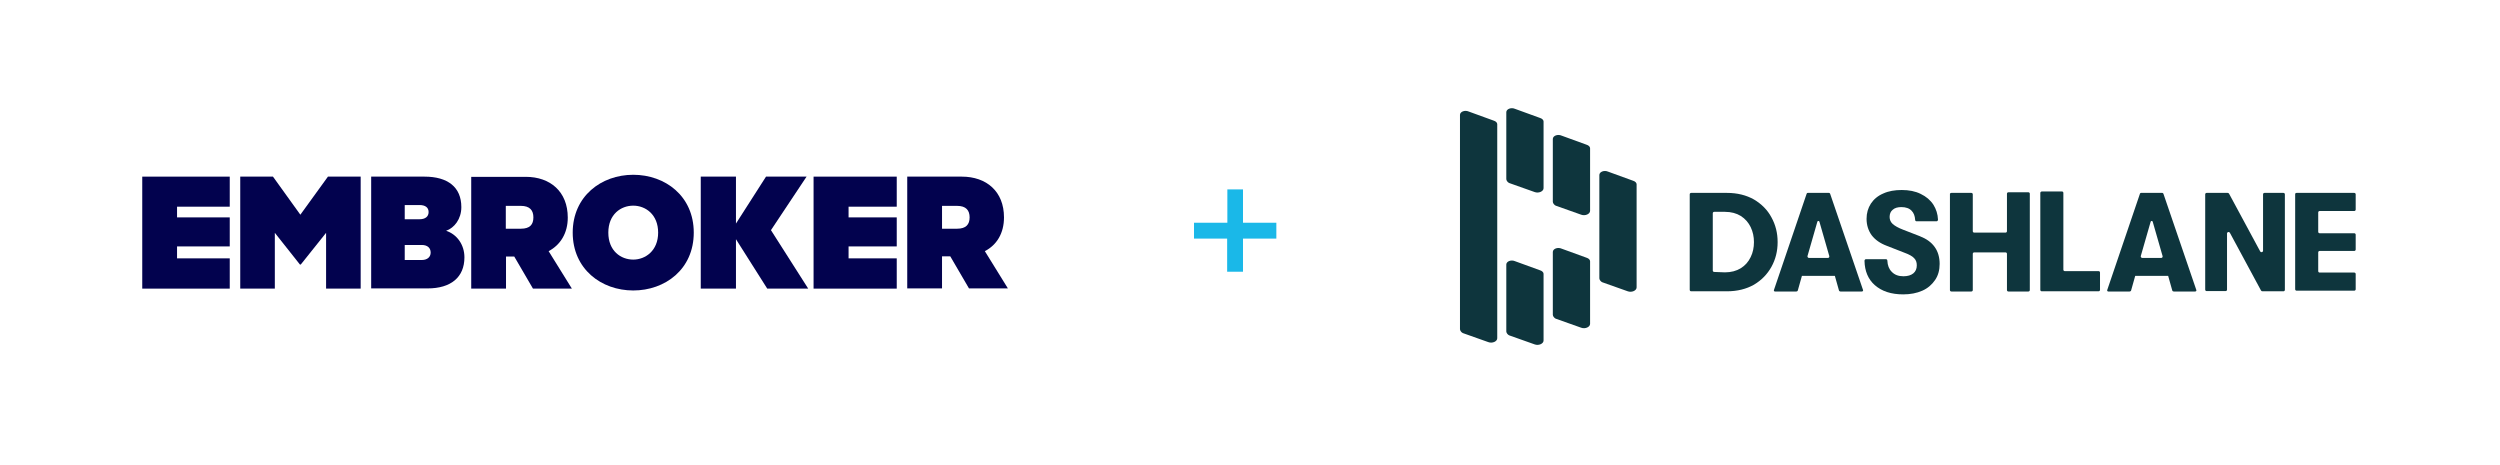 <?xml version="1.0" encoding="UTF-8"?> <svg xmlns="http://www.w3.org/2000/svg" xmlns:xlink="http://www.w3.org/1999/xlink" version="1.1" id="Logos" x="0px" y="0px" viewBox="0 0 1214.4 226" style="enable-background:new 0 0 1214.4 226;" xml:space="preserve"> <style type="text/css"> .st0{fill:#02024E;} .st1{enable-background:new ;} .st2{fill:#1AB8E8;} .st3{fill:#0E353D;} </style> <g> <polygon class="st0" points="145.9,104.3 132.6,85.8 116.7,85.8 116.7,140.2 133.5,140.2 133.5,113.1 145.7,128.5 146.1,128.5 158.4,113.1 158.4,140.2 175.2,140.2 175.2,85.8 159.3,85.8 "></polygon> <path class="st0" d="M216.7,112.1c4-1.4,7.4-5.7,7.4-11.5c0-9.7-6.6-14.8-17.9-14.8h-25.9v54.3h27.4c11.3,0,17.9-5.4,17.9-15.1 C225.6,118.8,221.9,113.8,216.7,112.1L216.7,112.1z M196.6,99.6h7.2c2.8,0,4.4,1.2,4.4,3.4s-1.6,3.5-4.4,3.5h-7.2V99.6L196.6,99.6z M204.9,126.3h-8.3v-7.3h8.3c2.7,0,4.3,1.4,4.3,3.7C209.2,124.8,207.6,126.3,204.9,126.3z"></path> <path class="st0" d="M275.8,105.7c0-12.6-8.5-19.8-20.4-19.8h-26.5v54.3h16.9v-15.6h4l9.1,15.6h18.9L266.5,122 C272.2,119,275.8,113.3,275.8,105.7L275.8,105.7z M253,111.1h-7.3v-11.1h7.3c4.4,0,6.1,2.2,6.1,5.6S257.5,111.1,253,111.1 L253,111.1z"></path> <polygon class="st0" points="391.8,85.8 372.1,85.8 357.5,108.6 357.5,85.8 340.4,85.8 340.4,140.2 357.5,140.2 357.5,116.2 372.7,140.2 392.6,140.2 374.5,111.8 "></polygon> <path class="st0" d="M478.4,122c5.8-3,9.3-8.7,9.3-16.4c0-12.6-8.5-19.8-20.5-19.8h-26.5v54.3h16.9v-15.6h4l9.1,15.6h18.9 L478.4,122L478.4,122z M464.9,111.1h-7.3v-11.1h7.3c4.4,0,6.1,2.2,6.1,5.6S469.3,111.1,464.9,111.1z"></path> <path class="st0" d="M307.6,84.9c-15.5,0-29.4,10.4-29.4,28.1s13.9,28.1,29.4,28.1s29.4-10.3,29.4-28.1S323.1,84.9,307.6,84.9 L307.6,84.9z M307.6,126.1c-6,0-12.1-4.2-12.1-13.1s6.1-13.1,12.1-13.1s12.1,4.3,12.1,13.1S313.5,126.1,307.6,126.1z"></path> <polygon class="st0" points="86,105.6 86,100.4 86,100.4 111.6,100.4 111.6,85.8 78.7,85.8 78.7,85.8 69.1,85.8 69.1,140.2 86,140.2 86,140.2 111.6,140.2 111.6,125.5 86,125.5 86,119.7 111.6,119.7 111.6,105.6 86,105.6 "></polygon> <polygon class="st0" points="403.7,85.8 395.2,85.8 395.2,140.2 403.7,140.2 412.2,140.2 435.6,140.2 435.6,125.5 412.2,125.5 412.2,119.7 435.6,119.7 435.6,105.6 412.2,105.6 412.2,100.4 435.6,100.4 435.6,85.8 412.2,85.8 "></polygon> </g> <g class="st1"> <path class="st2" d="M603.8,92v16.2H620v7.7h-16.2v16.1h-7.7v-16.1H580v-7.7h16.2V92H603.8z"></path> </g> <g> <path class="st3" d="M820.8,94.4c0-0.4,0.3-0.7,0.7-0.7h17.4c5,0,9.4,1.1,13.1,3.2c3.7,2.2,6.6,5.1,8.5,8.7c2,3.6,3,7.6,3,12 s-1,8.4-3,12c-2,3.6-4.8,6.5-8.5,8.7c-3.7,2.1-8.1,3.2-13.1,3.2h-17.4c-0.4,0-0.7-0.3-0.7-0.7V94.4z M837.9,132.3 c3,0,5.6-0.7,7.7-2c2.1-1.3,3.7-3.1,4.8-5.4c1.1-2.2,1.6-4.7,1.6-7.3c0-2.6-0.5-5-1.6-7.3c-1.1-2.2-2.6-4-4.8-5.4 c-2.1-1.3-4.7-2-7.7-2h-5.2c-0.4,0-0.7,0.3-0.7,0.7v27.8c0,0.4,0.3,0.7,0.7,0.7L837.9,132.3L837.9,132.3z"></path> <path class="st3" d="M910.7,138.5c-3.2-2.8-4.9-6.8-5-11.8c0-0.4,0.3-0.8,0.7-0.8h9.7c0.4,0,0.7,0.3,0.7,0.7 c0.1,2.3,0.8,4.1,2.1,5.4c1.4,1.5,3.3,2.2,5.7,2.2c2.1,0,3.7-0.5,4.8-1.4c1.1-0.9,1.7-2.2,1.7-3.9c0-1.5-0.4-2.6-1.3-3.5 c-0.8-0.9-2.4-1.8-4.6-2.6l-8.7-3.4c-3.2-1.2-5.6-2.9-7.3-5.1c-1.6-2.2-2.5-4.9-2.5-8c0-2.8,0.7-5.2,2.1-7.4c1.4-2.1,3.4-3.8,6-4.9 c2.6-1.2,5.6-1.7,9-1.7c3.5,0,6.6,0.6,9.2,1.9c2.7,1.3,4.7,3,6.2,5.3c1.3,2.1,2.1,4.5,2.2,7.2c0,0.4-0.3,0.8-0.7,0.8h-9.7 c-0.4,0-0.7-0.3-0.7-0.7c-0.1-1.9-0.7-3.4-1.7-4.4c-1.1-1.2-2.8-1.8-5-1.8c-1.8,0-3.2,0.4-4.2,1.3c-1,0.8-1.5,2-1.5,3.5 c0,1.3,0.5,2.5,1.5,3.4c1,0.9,2.7,1.9,5.1,2.8l8,3.1c3.3,1.3,5.7,3,7.3,5.3c1.6,2.2,2.4,5,2.4,8.2c0,3-0.7,5.6-2.2,7.8 c-1.5,2.2-3.5,4-6.2,5.2c-2.7,1.2-5.8,1.8-9.3,1.8C918.7,143,914.1,141.5,910.7,138.5z"></path> <path class="st3" d="M947.9,93.7h9.7c0.4,0,0.7,0.3,0.7,0.7v17.9c0,0.4,0.3,0.7,0.7,0.7h15.2c0.4,0,0.7-0.3,0.7-0.7V94.1 c0-0.4,0.3-0.7,0.7-0.7h9.7c0.4,0,0.7,0.3,0.7,0.7v46.8c0,0.4-0.3,0.7-0.7,0.7h-9.7c-0.4,0-0.7-0.3-0.7-0.7v-17.6 c0-0.4-0.3-0.7-0.7-0.7H959c-0.4,0-0.7,0.3-0.7,0.7v17.6c0,0.4-0.3,0.7-0.7,0.7h-9.7c-0.4,0-0.7-0.3-0.7-0.7V94.4 C947.1,94,947.5,93.7,947.9,93.7z"></path> <path class="st3" d="M991.9,93h9.7c0.4,0,0.7,0.3,0.7,0.7V131c0,0.4,0.3,0.7,0.7,0.7h16.4c0.4,0,0.7,0.3,0.7,0.7v8.4 c0,0.4-0.3,0.7-0.7,0.7h-27.6c-0.4,0-0.7-0.3-0.7-0.7V93.7C991.1,93.3,991.5,93,991.9,93z"></path> <path class="st3" d="M1071.9,93.7h10.2c0.3,0,0.5,0.1,0.7,0.4l15.1,28c0.4,0.7,1.4,0.4,1.4-0.3V94.4c0-0.4,0.3-0.7,0.7-0.7h9.2 c0.4,0,0.7,0.3,0.7,0.7v46.4c0,0.4-0.3,0.7-0.7,0.7H1099c-0.3,0-0.5-0.1-0.7-0.4l-15.1-28c-0.4-0.7-1.4-0.4-1.4,0.3v27.3 c0,0.4-0.3,0.7-0.7,0.7h-9.2c-0.4,0-0.7-0.3-0.7-0.7V94.4C1071.2,94,1071.5,93.7,1071.9,93.7z"></path> <path class="st3" d="M1115.6,93.7h28c0.4,0,0.7,0.3,0.7,0.7v7.4c0,0.4-0.3,0.7-0.7,0.7h-16.8c-0.4,0-0.7,0.3-0.7,0.7v9.4 c0,0.4,0.3,0.7,0.7,0.7h16.8c0.4,0,0.7,0.3,0.7,0.7v7.2c0,0.4-0.3,0.7-0.7,0.7h-16.8c-0.4,0-0.7,0.3-0.7,0.7v9.1 c0,0.4,0.3,0.7,0.7,0.7h16.8c0.4,0,0.7,0.3,0.7,0.7v7.4c0,0.4-0.3,0.7-0.7,0.7h-28c-0.4,0-0.7-0.3-0.7-0.7V94.4 C1114.8,94,1115.2,93.7,1115.6,93.7z"></path> <path class="st3" d="M905,140.9l-16-46.8c-0.1-0.2-0.3-0.4-0.5-0.4h-10.4c-0.2,0-0.4,0.1-0.5,0.4l-15.9,46.8 c-0.1,0.3,0.1,0.7,0.5,0.7h10.4c0.3,0,0.6-0.2,0.7-0.5l2-7.1h16l2,7.1c0.1,0.3,0.4,0.5,0.7,0.5h10.4 C904.9,141.6,905.1,141.2,905,140.9z M878,124.4l4.8-16.7c0.1-0.5,0.9-0.5,1,0l4.8,16.7c0.1,0.5-0.2,0.9-0.7,0.9h-9.2 C878.3,125.3,877.9,124.8,878,124.4z"></path> <path class="st3" d="M1066.9,140.9l-16-46.8c-0.1-0.2-0.3-0.4-0.5-0.4H1040c-0.2,0-0.4,0.1-0.5,0.4l-15.9,46.8 c-0.1,0.3,0.1,0.7,0.5,0.7h10.4c0.3,0,0.6-0.2,0.7-0.5l2-7.1h16l2,7.1c0.1,0.3,0.4,0.5,0.7,0.5h10.4 C1066.8,141.6,1067,141.2,1066.9,140.9z M1039.9,124.4l4.8-16.7c0.1-0.5,0.9-0.5,1,0l4.8,16.7c0.1,0.5-0.2,0.9-0.7,0.9h-9.2 C1040.2,125.3,1039.8,124.8,1039.9,124.4z"></path> <path class="st3" d="M795,89.5c0-0.7-0.7-1.4-1.7-1.7l-12.1-4.4c-2-0.9-4.3,0.1-4.3,1.6v50.2c0,0.7,0.7,1.6,1.4,1.9l12.4,4.4 c1.9,0.7,4.3-0.3,4.3-1.9V89.5z M772.4,72c0-0.7-0.7-1.4-1.7-1.7l-12.1-4.4c-2-0.9-4.3,0.1-4.3,1.6v30.5c0,0.7,0.7,1.6,1.4,1.9 l12.4,4.4c1.9,0.7,4.3-0.3,4.3-1.9V72z M772.4,126.9c0-0.7-0.7-1.4-1.7-1.7l-12.1-4.4c-2-0.9-4.3,0.1-4.3,1.6v30.5 c0,0.7,0.7,1.6,1.4,1.9l12.4,4.4c1.9,0.7,4.3-0.3,4.3-1.9V126.9z M749.8,133c0-0.7-0.7-1.4-1.7-1.7l-12.1-4.4 c-2-0.9-4.3,0.1-4.3,1.6V161c0,0.7,0.7,1.6,1.4,1.9l12.4,4.4c1.9,0.7,4.3-0.3,4.3-1.9V133z M749.8,59c0-0.7-0.7-1.4-1.7-1.7 L736,52.9c-2-0.9-4.3,0.1-4.3,1.6v32.5c0,0.7,0.7,1.6,1.4,1.9l12.4,4.4c1.9,0.7,4.3-0.3,4.3-1.9V59z M727.3,60.3 c0-0.7-0.7-1.4-1.7-1.7l-12.1-4.4c-2-0.9-4.3,0.1-4.3,1.6v104.1c0,0.7,0.7,1.6,1.4,1.9l12.4,4.4c1.9,0.7,4.3-0.3,4.3-1.9V60.3z"></path> </g> </svg> 
